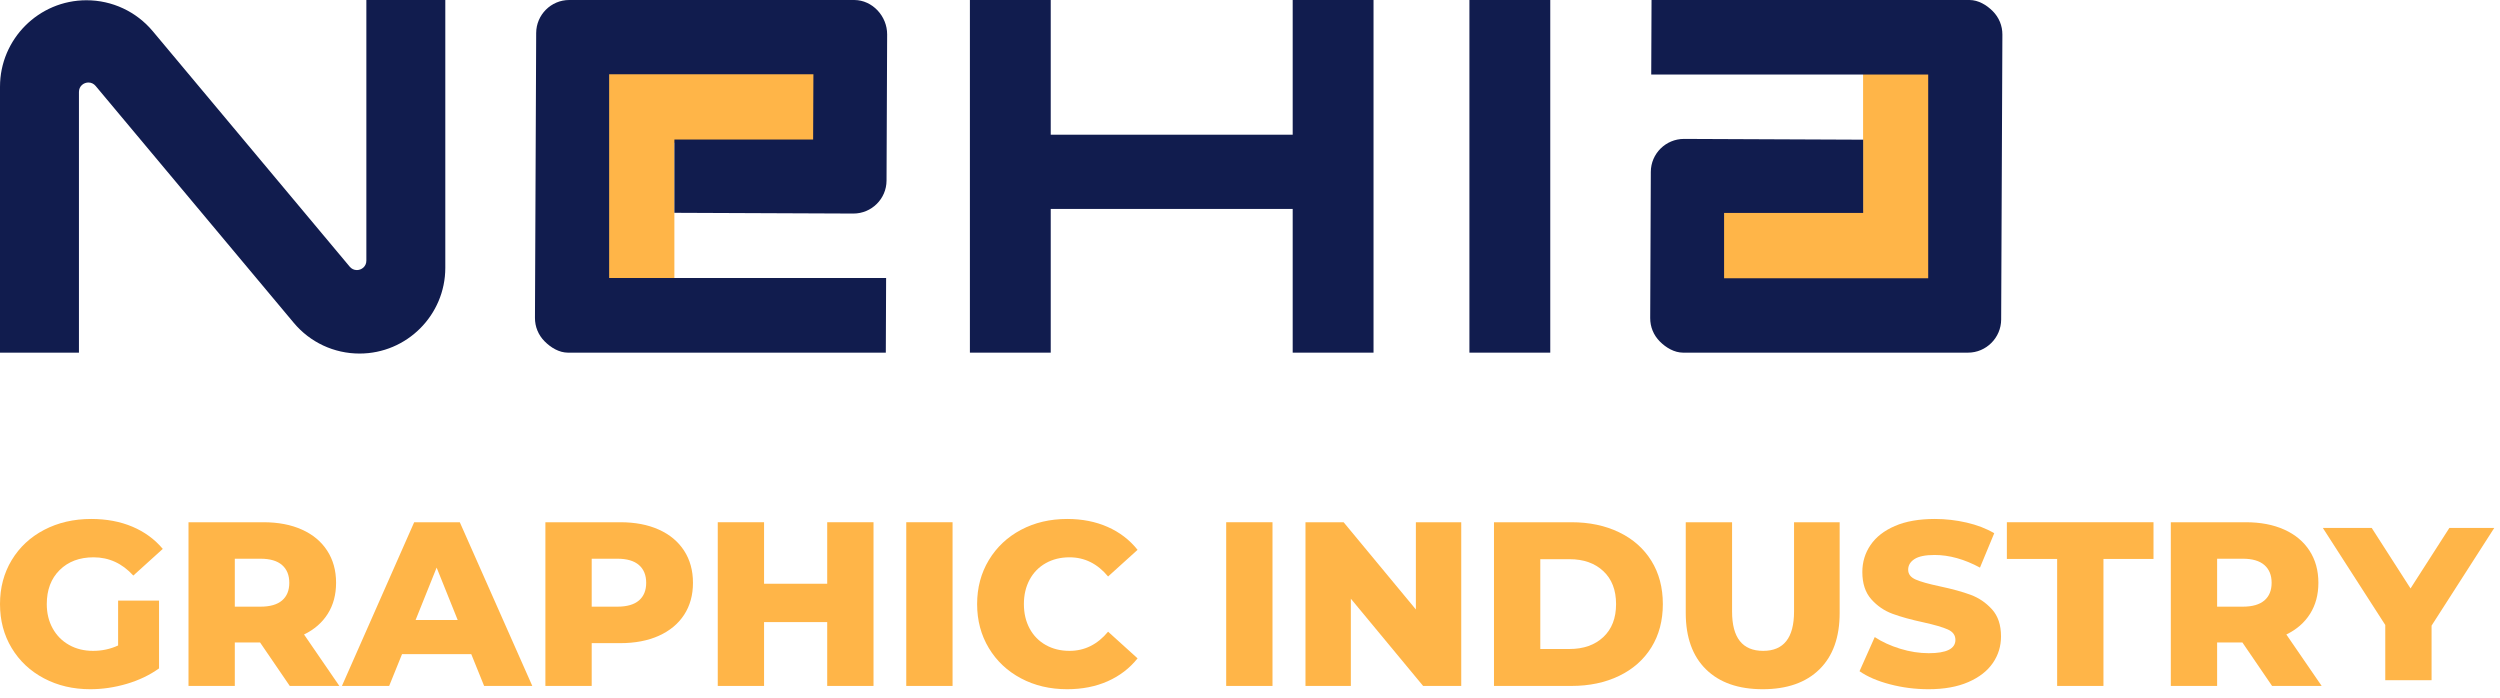 <?xml version="1.0" encoding="UTF-8"?> <svg xmlns="http://www.w3.org/2000/svg" xmlns:xlink="http://www.w3.org/1999/xlink" width="197px" height="55px" viewBox="0 0 197 55" version="1.1"><title>nehia-graphic-industry</title><g id="nehia-graphic-industry" stroke="none" stroke-width="1" fill="none" fill-rule="evenodd"><g id="label" transform="translate(0, 40.894)" fill="#FFB548"><path d="M9.307,6.432 L12.532,6.432 L12.532,11.776 C11.795,12.304 10.947,12.71 9.989,12.993 C9.03,13.275 8.072,13.416 7.114,13.416 C5.762,13.416 4.546,13.131 3.465,12.559 C2.384,11.988 1.536,11.193 0.921,10.173 C0.307,9.153 4.4408921e-15,7.998 4.4408921e-15,6.708 C4.4408921e-15,5.418 0.307,4.263 0.921,3.244 C1.536,2.224 2.39,1.428 3.483,0.857 C4.577,0.286 5.811,3.55271368e-15 7.187,3.55271368e-15 C8.391,3.55271368e-15 9.473,0.203 10.431,0.608 C11.389,1.014 12.188,1.597 12.827,2.359 L10.505,4.46 C9.632,3.501 8.588,3.022 7.372,3.022 C6.266,3.022 5.375,3.357 4.699,4.027 C4.024,4.696 3.686,5.59 3.686,6.708 C3.686,7.421 3.839,8.057 4.147,8.616 C4.454,9.175 4.884,9.611 5.437,9.924 C5.989,10.237 6.622,10.394 7.335,10.394 C8.035,10.394 8.692,10.253 9.307,9.97 L9.307,6.432 Z" id="Fill-19"></path><path d="M20.493,9.731 L18.503,9.731 L18.503,13.158 L14.854,13.158 L14.854,0.258 L20.751,0.258 C21.918,0.258 22.932,0.451 23.792,0.839 C24.652,1.225 25.316,1.778 25.782,2.497 C26.249,3.216 26.483,4.06 26.483,5.031 C26.483,5.965 26.265,6.779 25.829,7.473 C25.392,8.167 24.769,8.711 23.958,9.104 L26.741,13.158 L22.834,13.158 L20.493,9.731 Z M22.797,5.031 C22.797,4.429 22.607,3.962 22.226,3.63 C21.845,3.299 21.28,3.133 20.53,3.133 L18.503,3.133 L18.503,6.911 L20.53,6.911 C21.28,6.911 21.845,6.748 22.226,6.423 C22.607,6.097 22.797,5.633 22.797,5.031 Z" id="Fill-20"></path><path d="M37.135,10.652 L31.68,10.652 L30.666,13.158 L26.944,13.158 L32.638,0.258 L36.232,0.258 L41.945,13.158 L38.149,13.158 L37.135,10.652 Z M36.066,7.961 L34.407,3.833 L32.749,7.961 L36.066,7.961 Z" id="Fill-21"></path><path d="M48.874,0.258 C50.042,0.258 51.055,0.451 51.915,0.839 C52.775,1.225 53.439,1.778 53.906,2.497 C54.372,3.216 54.606,4.06 54.606,5.031 C54.606,6.002 54.372,6.843 53.906,7.556 C53.439,8.269 52.775,8.818 51.915,9.205 C51.055,9.592 50.042,9.786 48.874,9.786 L46.626,9.786 L46.626,13.158 L42.977,13.158 L42.977,0.258 L48.874,0.258 Z M48.653,6.911 C49.403,6.911 49.968,6.748 50.349,6.423 C50.73,6.097 50.92,5.633 50.92,5.031 C50.92,4.429 50.73,3.962 50.349,3.63 C49.968,3.299 49.403,3.133 48.653,3.133 L46.626,3.133 L46.626,6.911 L48.653,6.911 Z" id="Fill-22"></path><polygon id="Fill-23" points="68.833 0.258 68.833 13.158 65.184 13.158 65.184 8.127 60.208 8.127 60.208 13.158 56.559 13.158 56.559 0.258 60.208 0.258 60.208 5.105 65.184 5.105 65.184 0.258"></polygon><polygon id="Fill-24" points="71.413 13.158 75.062 13.158 75.062 0.258 71.413 0.258"></polygon><path d="M84.093,13.416 C82.741,13.416 81.528,13.131 80.453,12.559 C79.378,11.988 78.533,11.193 77.919,10.173 C77.305,9.153 76.997,7.998 76.997,6.708 C76.997,5.418 77.305,4.263 77.919,3.244 C78.533,2.224 79.378,1.428 80.453,0.857 C81.528,0.286 82.741,0 84.093,0 C85.272,0 86.335,0.209 87.281,0.627 C88.227,1.044 89.013,1.646 89.64,2.433 L87.318,4.533 C86.482,3.526 85.469,3.022 84.277,3.022 C83.577,3.022 82.953,3.176 82.406,3.483 C81.86,3.79 81.436,4.223 81.135,4.782 C80.834,5.341 80.683,5.983 80.683,6.708 C80.683,7.433 80.834,8.075 81.135,8.634 C81.436,9.193 81.86,9.626 82.406,9.933 C82.953,10.24 83.577,10.394 84.277,10.394 C85.469,10.394 86.482,9.89 87.318,8.883 L89.64,10.984 C89.013,11.77 88.227,12.372 87.281,12.79 C86.335,13.208 85.272,13.416 84.093,13.416 Z" id="Fill-25"></path><polygon id="Fill-26" points="96.624 13.158 100.273 13.158 100.273 0.258 96.624 0.258"></polygon><polygon id="Fill-27" points="115.146 0.258 115.146 13.158 112.142 13.158 106.447 6.284 106.447 13.158 102.872 13.158 102.872 0.258 105.876 0.258 111.571 7.132 111.571 0.258"></polygon><path d="M117.726,0.258 L123.826,0.258 C125.239,0.258 126.492,0.522 127.586,1.05 C128.679,1.579 129.527,2.328 130.129,3.299 C130.731,4.269 131.032,5.406 131.032,6.708 C131.032,8.01 130.731,9.147 130.129,10.118 C129.527,11.088 128.679,11.838 127.586,12.366 C126.492,12.894 125.239,13.158 123.826,13.158 L117.726,13.158 L117.726,0.258 Z M123.679,10.247 C124.784,10.247 125.672,9.933 126.342,9.307 C127.011,8.68 127.346,7.814 127.346,6.708 C127.346,5.602 127.011,4.736 126.342,4.11 C125.672,3.483 124.784,3.17 123.679,3.17 L121.375,3.17 L121.375,10.247 L123.679,10.247 Z" id="Fill-28"></path><path d="M138.902,13.416 C136.985,13.416 135.495,12.894 134.432,11.85 C133.369,10.806 132.837,9.325 132.837,7.408 L132.837,0.258 L136.487,0.258 L136.487,7.298 C136.487,9.362 137.304,10.394 138.938,10.394 C140.56,10.394 141.371,9.362 141.371,7.298 L141.371,0.258 L144.965,0.258 L144.965,7.408 C144.965,9.325 144.434,10.806 143.371,11.85 C142.308,12.894 140.817,13.416 138.902,13.416 Z" id="Fill-29"></path><path d="M151.968,13.416 C150.923,13.416 149.909,13.287 148.927,13.029 C147.943,12.771 147.145,12.427 146.531,11.997 L147.729,9.307 C148.306,9.688 148.976,9.995 149.738,10.228 C150.499,10.462 151.249,10.578 151.986,10.578 C153.387,10.578 154.087,10.228 154.087,9.528 C154.087,9.159 153.887,8.886 153.488,8.708 C153.089,8.53 152.447,8.342 151.562,8.146 C150.592,7.937 149.781,7.713 149.13,7.473 C148.479,7.233 147.919,6.849 147.452,6.321 C146.986,5.793 146.752,5.08 146.752,4.183 C146.752,3.397 146.967,2.687 147.398,2.055 C147.828,1.422 148.47,0.921 149.323,0.553 C150.177,0.184 151.224,0 152.465,0 C153.313,0 154.148,0.095 154.972,0.286 C155.794,0.476 156.52,0.755 157.146,1.124 L156.022,3.833 C154.794,3.17 153.601,2.838 152.447,2.838 C151.722,2.838 151.193,2.946 150.862,3.161 C150.53,3.376 150.364,3.655 150.364,3.999 C150.364,4.343 150.56,4.601 150.954,4.773 C151.346,4.945 151.979,5.123 152.853,5.308 C153.835,5.516 154.648,5.741 155.294,5.98 C155.939,6.22 156.497,6.601 156.97,7.123 C157.443,7.645 157.68,8.355 157.68,9.251 C157.68,10.025 157.466,10.726 157.035,11.352 C156.605,11.979 155.961,12.48 155.101,12.854 C154.24,13.229 153.196,13.416 151.968,13.416 Z" id="Fill-30"></path><polygon id="Fill-31" points="162.103 3.151 158.141 3.151 158.141 0.258 169.696 0.258 169.696 3.151 165.752 3.151 165.752 13.158 162.103 13.158"></polygon><path d="M176.7,9.731 L174.709,9.731 L174.709,13.158 L171.06,13.158 L171.06,0.258 L176.957,0.258 C178.125,0.258 179.139,0.451 179.998,0.839 C180.858,1.225 181.522,1.778 181.988,2.497 C182.455,3.216 182.689,4.06 182.689,5.031 C182.689,5.965 182.471,6.779 182.035,7.473 C181.599,8.167 180.975,8.711 180.164,9.104 L182.947,13.158 L179.04,13.158 L176.7,9.731 Z M179.004,5.031 C179.004,4.429 178.813,3.962 178.432,3.63 C178.051,3.299 177.486,3.133 176.736,3.133 L174.709,3.133 L174.709,6.911 L176.736,6.911 C177.486,6.911 178.051,6.748 178.432,6.423 C178.813,6.097 179.004,5.633 179.004,5.031 Z" id="Fill-32"></path><polygon id="Fill-33" points="191.608 8.405 191.608 12.708 187.959 12.708 187.959 8.354 183.04 0.708 186.891 0.708 189.95 5.474 193.009 0.708 196.547 0.708"></polygon></g><path d="M154.035,5.69 L154.035,22.743 L135.633,22.743 L135.633,16.6 L146.811,16.6 L146.811,5.69 L154.035,5.69 Z M64.386,5.669 L64.363,11.249 L53.141,11.249 L53.141,22.356 L47.621,22.356 L47.621,5.669 L64.386,5.669 Z" id="color" fill="#FFB548"></path><g id="NEHIA" fill="#111C4E"><path d="M67.316,0 C68.751,0.006 69.914,1.28 69.907,2.715 L69.859,14.237 C69.853,15.665 68.685,16.829 67.245,16.828 L53.143,16.769 L53.143,10.993 L64.074,10.993 L64.097,5.85 L48.001,5.85 L48.001,21.907 L69.826,21.907 L69.802,27.789 L44.747,27.789 C44.052,27.786 43.399,27.387 42.91,26.892 C42.42,26.398 42.152,25.744 42.155,25.049 L42.251,2.598 C42.257,1.168 43.424,0 44.853,0 L67.316,0 Z" id="Fill-51"></path><path d="M130.141,0 L155.196,0 C155.891,0.003 156.543,0.389 157.033,0.883 C157.523,1.377 157.791,2.031 157.788,2.727 L157.692,25.177 C157.687,26.607 156.519,27.789 155.079,27.789 L132.627,27.789 C131.932,27.786 131.28,27.397 130.79,26.904 C130.3,26.41 130.032,25.755 130.036,25.06 L130.084,13.539 C130.091,12.11 131.258,10.946 132.699,10.946 L146.817,11.007 L146.817,16.781 L135.858,16.781 L135.858,21.925 L151.942,21.925 L151.942,5.872 L130.117,5.872 L130.141,0 Z" id="Fill-52"></path><polygon id="Fill-53" points="108.234 0 108.234 27.789 101.864 27.789 101.864 16.464 101.755 16.464 82.908 16.464 82.798 16.464 82.798 16.573 82.798 27.789 76.428 27.789 76.428 0 82.798 0 82.798 10.506 82.798 10.615 101.864 10.615 101.864 0"></polygon><polygon id="Fill-54" points="115.79 27.789 122.161 27.789 122.161 0 115.79 0"></polygon><path d="M35.09,0 L35.09,21.102 C35.09,24.829 32.058,27.86 28.332,27.86 C26.325,27.86 24.435,26.978 23.148,25.438 L7.532,6.768 C7.387,6.596 7.187,6.501 6.968,6.501 C6.601,6.501 6.221,6.779 6.221,7.244 L6.221,27.789 L-1.0658141e-14,27.789 L-1.0658141e-14,6.834 C-1.0658141e-14,3.077 3.056,0.02 6.813,0.02 C8.836,0.02 10.742,0.91 12.04,2.462 L27.558,21.015 C27.702,21.187 27.902,21.282 28.121,21.282 C28.489,21.282 28.869,21.004 28.869,20.539 L28.869,0 L35.09,0 Z" id="Fill-55"></path></g></g></svg> 